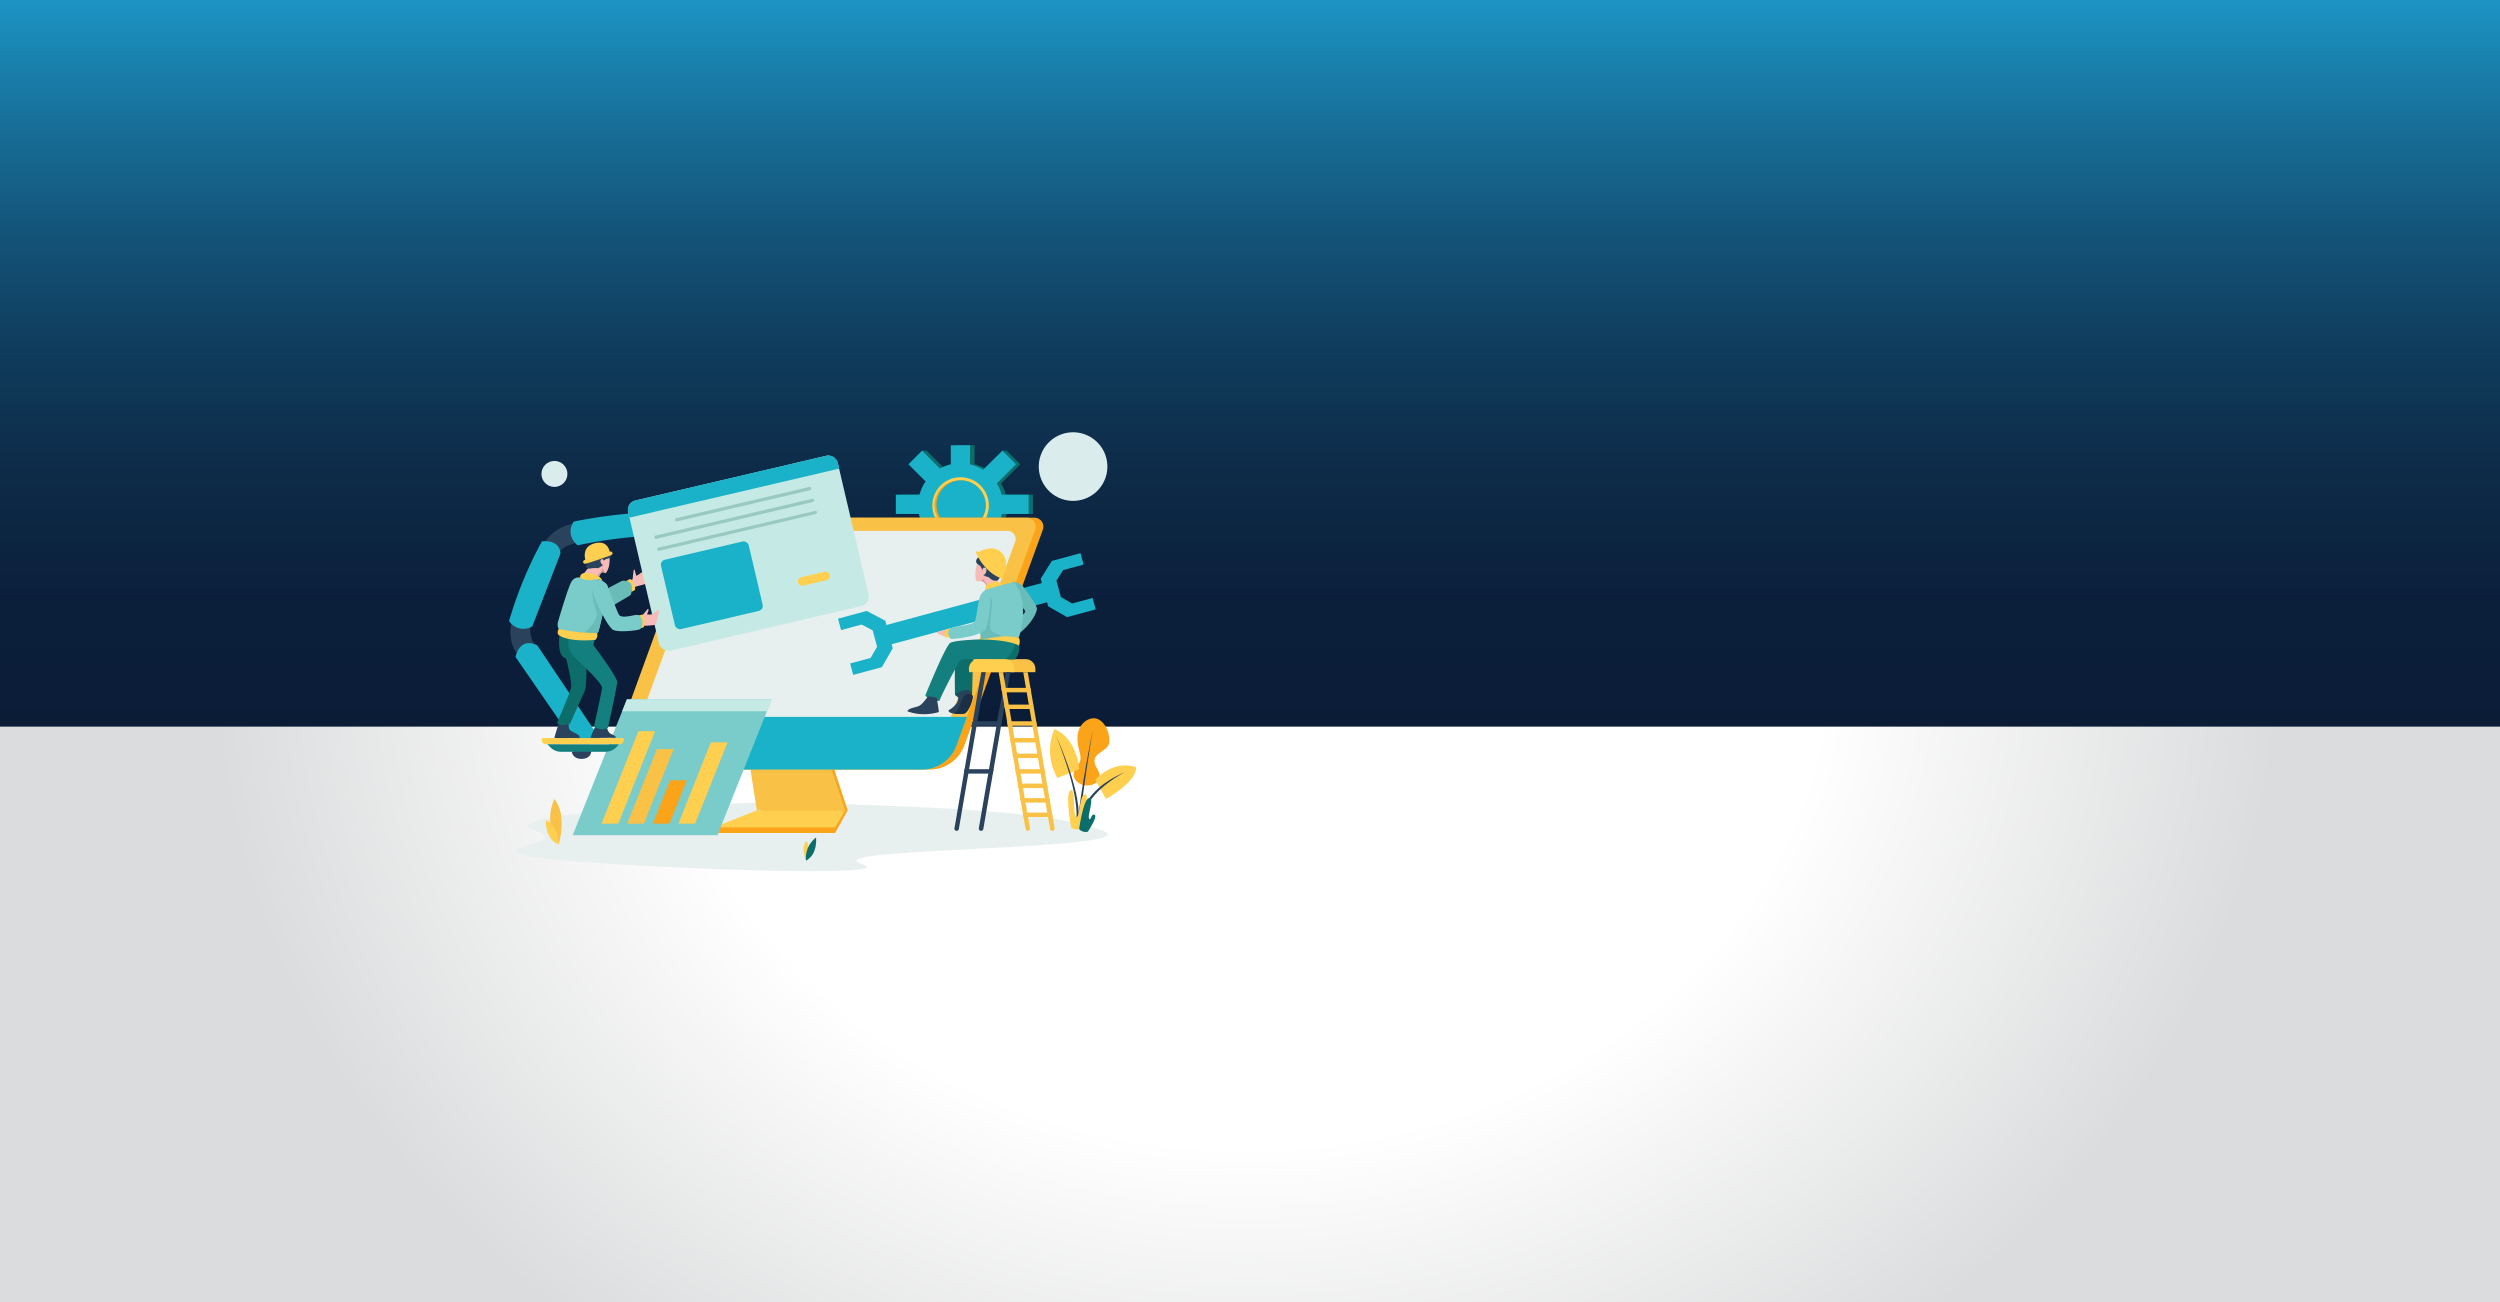 <svg xmlns="http://www.w3.org/2000/svg" xmlns:xlink="http://www.w3.org/1999/xlink" viewBox="0 0 768 400"><rect x="0" y="0" width="768" height="400" fill="#808080" stroke="none"/><defs><style>.cls-1{fill:url(#radial-gradient);}.cls-2{fill:url(#Neues_Verlaufsfeld_1);}.cls-3{fill:#daedec;}.cls-4{fill:#e8efef;}.cls-5{fill:#fba319;}.cls-6{fill:#ffcf50;}.cls-7{fill:#2a425b;}.cls-8{fill:#0c6d6a;}.cls-9{fill:#f9c146;}.cls-10{fill:#19b2c8;}.cls-11{fill:#79ccca;}.cls-12{fill:#c5eae6;}.cls-13{fill:#137f7f;}.cls-14{fill:#69bcb8;}.cls-15{fill:#f7bcb7;}.cls-16{fill:#db9795;}.cls-17{fill:#075b57;}.cls-18{fill:#1b3044;}.cls-19{fill:#99c9c1;}</style><radialGradient id="radial-gradient" cx="284.87" cy="135.92" r="314.69" gradientTransform="translate(95.16 83.7) scale(1.01 0.86)" gradientUnits="userSpaceOnUse"><stop offset="0.56" stop-color="#fff"/><stop offset="1" stop-color="#dbdcdd"/></radialGradient><linearGradient id="Neues_Verlaufsfeld_1" x1="384" y1="223.22" x2="384" gradientUnits="userSpaceOnUse"><stop offset="0" stop-color="#0b1c37"/><stop offset="0.17" stop-color="#0b1f3b"/><stop offset="0.34" stop-color="#0d2a47"/><stop offset="0.51" stop-color="#0f3b5b"/><stop offset="0.67" stop-color="#135277"/><stop offset="0.84" stop-color="#17719b"/><stop offset="1" stop-color="#1c94c4"/></linearGradient></defs><g id="Ebene_1" data-name="Ebene 1"><rect class="cls-1" width="768" height="400"/><rect class="cls-2" width="768" height="223.22"/></g><g id="Wartung"><circle class="cls-3" cx="329.66" cy="143.12" r="10.54" transform="translate(85.2 406.78) rotate(-70.61)"/><circle class="cls-3" cx="170.32" cy="145.59" r="3.99"/><path class="cls-4" d="M246.92,246.33c-17.79-.69-99.2,3.13-82.44,8.69,11.08,3.68-12.45,4.53-3.83,7.43s120,7.87,104.06,2.74,90.81-4.11,73.71-10.38S284.25,247.76,246.92,246.33Z" transform="translate(0 0.22)"/><path class="cls-5" d="M333.18,241.06c1.78.28,6.55-.83,3.82-5.23-3-4.85,3.42-4.77,3.76-8s-1.72-7-4.28-7.37-7,2.52-5,9.58c1.39,4.85-.72,3.9-1.52,6.68S331.94,240.87,333.18,241.06Z" transform="translate(0 0.22)"/><path class="cls-6" d="M324.85,238.79l6.65-2.72s-.38-9.16-7.56-12.33A16.71,16.71,0,0,0,324.85,238.79Z" transform="translate(0 0.22)"/><path class="cls-6" d="M336.48,239.27l3.24,5.94s9.42-5,9.28-9.72C349,235.49,342.89,232.73,336.48,239.27Z" transform="translate(0 0.22)"/><path class="cls-7" d="M331.84,252l-.68-.05c.68-9,4.57-28.07,4.57-28.07C335.69,224,332.52,243,331.84,252Z" transform="translate(0 0.22)"/><path class="cls-7" d="M331.37,251.44l-.68,0c.62-9.34-6.23-25.47-6.3-25.62C324.39,225.78,332,241.93,331.37,251.44Z" transform="translate(0 0.22)"/><path class="cls-7" d="M332.3,252c-.21-3.68,1.88-7.41,6-10.8a33,33,0,0,1,7.34-4.23c-.13.06-13.16,6.61-12.7,15Z" transform="translate(0 0.22)"/><path class="cls-6" d="M329.14,254.16c-.12-.06-2-10.43-.3-11.59s.6,7.64,1.76,8.21.89-7,2.73-7S332,254.16,332,254.16,331.11,255.14,329.14,254.16Z" transform="translate(0 0.22)"/><path class="cls-8" d="M331.5,254.47s1.32-9.3,3.07-9.51-.6,5.44,0,6.29.56-1.63,1.67-1.16-2.05,5.18-2.05,5.18A2.71,2.71,0,0,1,331.5,254.47Z" transform="translate(0 0.22)"/><path class="cls-6" d="M247.6,264.16s-1.66-3.93,0-5.94C247.6,258.22,249.4,259,247.6,264.16Z" transform="translate(0 0.22)"/><path class="cls-8" d="M247.6,264.16a8,8,0,0,1,3.08-7.09S251.32,262.2,247.6,264.16Z" transform="translate(0 0.22)"/><path class="cls-9" d="M171.59,259.2s2.85-8.72-1.27-13.94A13.94,13.94,0,0,0,171.59,259.2Z" transform="translate(0 0.22)"/><path class="cls-6" d="M171.59,259.2s0-5.9-3.86-7.44C167.73,251.76,167.24,257.41,171.59,259.2Z" transform="translate(0 0.22)"/><path class="cls-8" d="M317.33,151.75H309a13.39,13.39,0,0,0-1.47-3.45l5.9-5.9-4.19-4.18h-1.36l-4.5,5.87a12.8,12.8,0,0,0-4-1.67v-5.85H293.5v5.85a13,13,0,0,0-3.34,1.29l-3.27-3.27-2.22-2.22h-1.36l-2.82,4.18,5.28,5.28a12.8,12.8,0,0,0-1.87,4.07h-7.28v5.91h7.1a13,13,0,0,0,25.48,0h8.13Z" transform="translate(0 0.22)"/><path class="cls-10" d="M316,151.75h-8.3a13.05,13.05,0,0,0-1.47-3.45l5.9-5.9-4.18-4.18L302,144.09a12.7,12.7,0,0,0-4-1.67v-5.85h-5.91v5.85a12.93,12.93,0,0,0-3.35,1.29l-3.27-3.27-2.21-2.22-4.19,4.18,5.28,5.28a13,13,0,0,0-1.87,4.07h-7.28v5.91h7.1a13,13,0,0,0,25.48,0H316Z" transform="translate(0 0.22)"/><circle class="cls-6" cx="295.09" cy="155.29" r="8.68"/><path class="cls-5" d="M302.84,155.08a7.75,7.75,0,0,1-7.58,7.74h-.17a7.75,7.75,0,1,1,0-15.49h.17A7.75,7.75,0,0,1,302.84,155.08Z" transform="translate(0 0.22)"/><path class="cls-10" d="M302.84,155.08a7.58,7.58,0,1,1-7.58-7.75A7.75,7.75,0,0,1,302.84,155.08Z" transform="translate(0 0.22)"/><path class="cls-5" d="M192.38,236.17h93.25a11.31,11.31,0,0,0,10.64-7.45l24.09-66.2a2.76,2.76,0,0,0-2.6-3.71H224.51a11.32,11.32,0,0,0-10.63,7.45l-24.1,66.2A2.76,2.76,0,0,0,192.38,236.17Z" transform="translate(0 0.22)"/><polygon class="cls-5" points="255.35 233.54 231.47 233.54 233.86 248.93 233.86 248.93 232.5 250.64 219.27 254.18 219.27 255.89 256.54 255.89 260.39 248.93 255.35 233.54"/><polygon class="cls-5" points="256.55 254.18 256.54 255.89 219.27 255.89 219.27 254.18 256.55 254.18"/><polygon class="cls-9" points="230.1 233.54 232.5 248.93 259.63 248.93 254.5 233.54 230.1 233.54"/><path class="cls-9" d="M318,162.52,297.06,220l-3.19,8.74a11.32,11.32,0,0,1-10.63,7.45H190a2.76,2.76,0,0,1-2.6-3.71L191.93,220l19.55-53.72a11.31,11.31,0,0,1,10.64-7.45h93.25A2.76,2.76,0,0,1,318,162.52Z" transform="translate(0 0.22)"/><path class="cls-4" d="M311.87,166.18l-19,51.79L290,225.85a10.26,10.26,0,0,1-9.65,6.71H195.84a2.5,2.5,0,0,1-2.36-3.34L197.6,218l17.73-48.42a10.26,10.26,0,0,1,9.64-6.72h84.55A2.5,2.5,0,0,1,311.87,166.18Z" transform="translate(0 0.22)"/><polygon class="cls-6" points="232.5 248.93 219.27 254.18 256.55 254.18 259.63 248.93 232.5 248.93"/><path class="cls-10" d="M297.06,220l-3.19,8.74a11.32,11.32,0,0,1-10.63,7.45H190a2.76,2.76,0,0,1-2.6-3.71L191.93,220Z" transform="translate(0 0.22)"/><polygon class="cls-11" points="237.06 214.84 235.6 218.5 220.41 256.57 175.94 256.57 191.13 218.5 192.59 214.84 237.06 214.84"/><polygon class="cls-6" points="196.13 224.63 201.26 224.63 189.94 253.03 184.8 253.03 196.13 224.63"/><polygon class="cls-9" points="201.81 230.11 206.95 230.11 197.8 253.03 192.67 253.03 201.81 230.11"/><polygon class="cls-5" points="205.86 239.69 210.99 239.69 205.67 253.03 200.54 253.03 205.86 239.69"/><polygon class="cls-6" points="218.37 228.06 223.5 228.06 213.54 253.03 208.41 253.03 218.37 228.06"/><polygon class="cls-12" points="237.06 214.84 235.6 218.5 191.13 218.5 192.59 214.84 237.06 214.84"/><path class="cls-7" d="M163,191.85a9.24,9.24,0,0,0,1.48,6.44l-5.23,2.84s-3.72-3.79-2-10.57Z" transform="translate(0 0.22)"/><path class="cls-10" d="M176.63,228.08l-18.25-26.46s1-6.24,6.62-3.65l19.8,29.5Z" transform="translate(0 0.22)"/><path class="cls-7" d="M167.05,166.85s2.44-5.13,9.53-6.29l1.16,5.92s-5.35.58-6.12,3.74Z" transform="translate(0 0.22)"/><path class="cls-7" d="M175.67,230.71s.14,2.2,3,2.2,2.95-2.2,2.95-2.2l-.73-1.35Z" transform="translate(0 0.22)"/><path class="cls-6" d="M166.45,226.52h25.18v.65a1.24,1.24,0,0,1-1.24,1.25H167.7a1.25,1.25,0,0,1-1.25-1.25Z" transform="translate(0 0.22)"/><path class="cls-13" d="M168.16,228.42l1,1a4.48,4.48,0,0,0,3.17,1.31h13.74a4.44,4.44,0,0,0,3.3-1.45l.74-.81Z" transform="translate(0 0.22)"/><path class="cls-10" d="M172.18,169.83s.11-4.29-5.7-3.75a121.58,121.58,0,0,0-10.09,24.48,5.29,5.29,0,0,0,7.12,1.66Z" transform="translate(0 0.22)"/><path class="cls-10" d="M176.28,160s-2.9,3.66,1.13,7.31a139.93,139.93,0,0,1,24-3l-.74-7.21A151.75,151.75,0,0,0,176.28,160Z" transform="translate(0 0.22)"/><path class="cls-9" d="M304.22,206.27h13.85v-1a3,3,0,0,0-3-3h-7.93a3,3,0,0,0-3,3Z" transform="translate(0 0.22)"/><path class="cls-8" d="M311.74,202.36H307s-7.66-1-7.91-.55-.46,11.2-.46,11.2h0c-.11.11-3,2.59-5.26.14,0,0-.23-11.43.28-12.26s17.22-4.33,17.22-4.33,2.31.77,2.17,1.6A4.93,4.93,0,0,1,311.74,202.36Z" transform="translate(0 0.22)"/><path class="cls-13" d="M301.46,196.2s-8,.17-9.53,1.08-7.67,16.14-7.67,16.14a4.5,4.5,0,0,0,4.39,1.6c-.11-.4,6-12.48,6.67-12.66s12.71,0,12.71,0,2.69,0,4-5.24C312,197.12,305,195,301.46,196.2Z" transform="translate(0 0.22)"/><rect class="cls-10" x="270.18" y="185.22" width="53.61" height="6.13" transform="translate(-38.83 84.2) rotate(-15.12)"/><polygon class="cls-10" points="323.13 172.31 331.93 169.93 332.88 173.44 326.58 175.14 324.54 178.38 325.9 183.41 329.35 185.4 335.65 183.69 336.6 187.2 327.79 189.58 321.98 186.24 319.7 177.78 323.13 172.31"/><path class="cls-14" d="M310.83,178.71a3.48,3.48,0,0,1,3.72,1.59c1.64,2.17,3.6,4.93,3.95,6.22s-2.11,5.5-5.65,8l1-5.64s1.11-.8,1.08-1.31a18.78,18.78,0,0,0-1.88-3.14Z" transform="translate(0 0.22)"/><polygon class="cls-10" points="266.24 187.68 257.44 190.06 258.38 193.56 264.68 191.86 268.08 193.64 269.44 198.67 267.45 202.12 261.16 203.82 262.1 207.32 270.91 204.95 274.25 199.14 271.96 190.68 266.24 187.68"/><path class="cls-15" d="M306.91,178.93l-3.38,1-.36.11c-.67-2-2.11-1.74-2.11-1.74l.28-1.23.22-1,4.58,1.17Z" transform="translate(0 0.22)"/><path class="cls-16" d="M303.56,179.72s0,.08,0,.19l-.36.11c-.67-2-2.11-1.74-2.11-1.74l.28-1.23h1.1s-.39,1,0,1.32A13.87,13.87,0,0,1,303.56,179.72Z" transform="translate(0 0.22)"/><path class="cls-6" d="M302.66,181.28s-.26-1.53.9-2.09,4.1-1.41,4.33.67Z" transform="translate(0 0.22)"/><path class="cls-11" d="M313,195.64l-7.36.36-4.18.2a27.22,27.22,0,0,1-.47-6.6,54.38,54.38,0,0,1,.72-7.56s.29-.85,1.85-1.34,7-2,7.67-2S316.42,184.46,313,195.64Z" transform="translate(0 0.22)"/><path class="cls-14" d="M308.06,195.28l-2.42.72-4.18.2a27.22,27.22,0,0,1-.47-6.6c1.38-3,3-6.66,3-6.66a2.46,2.46,0,0,1,.78,2.17c-.17,1.41-.88,7.8-.4,8.36S308.06,195.28,308.06,195.28Z" transform="translate(0 0.22)"/><path class="cls-6" d="M301.46,196.2s5.29-.82,6.38-.9a25.52,25.52,0,0,1,5.15.34,3,3,0,0,1,0,2.51S311.27,196.48,301.46,196.2Z" transform="translate(0 0.22)"/><path class="cls-15" d="M289.87,193.39l-2.23.6a4.7,4.7,0,0,0,2.64,1.29c1.28,0,1.87-2.51,1.87-2.51Z" transform="translate(0 0.22)"/><path class="cls-6" d="M290.42,193.24a2.5,2.5,0,0,0,0,2.37h1.28a3.53,3.53,0,0,1,.23-2.78Z" transform="translate(0 0.22)"/><path class="cls-11" d="M291.7,195.61a.93.93,0,0,0,.93.45c.7,0,7.63-.65,9.83-2.64,1.2-1.08,1.77-8.27,1.9-9.3s-1.31-2.65-2.65-2.08-1.52,7.79-2.35,8.79-6.38,1.5-6.38,1.5l-1.05.5S290.68,193.67,291.7,195.61Z" transform="translate(0 0.22)"/><path class="cls-17" d="M298.6,213h0a.79.79,0,0,1-.15.13c-.53.42-2.31,1.64-4.06.81a3.58,3.58,0,0,1-1.05-.8,11.27,11.27,0,0,1,1.07-.56,6.76,6.76,0,0,1,3.06-.79A1.2,1.2,0,0,1,298.6,213Z" transform="translate(0 0.22)"/><path class="cls-7" d="M285.09,213.68s-1.57,2.37-2.74,2.94-3.08.57-3.62,1.65a14,14,0,0,0,5,.91,16,16,0,0,0,4.65-.65c.11-.2-.63-4.45-.63-4.45Z" transform="translate(0 0.22)"/><path class="cls-7" d="M296.15,219a11.39,11.39,0,0,1-3.14,0,4,4,0,0,1-1-.26c-.65-.35-.85-.77-.31-.92a7.77,7.77,0,0,0,2.31-2.19,3.81,3.81,0,0,0,.37-1.71c0-.5,0-1,0-1.36a6.76,6.76,0,0,1,3.06-.79c.31.44.68,1,1,1.34.08.09.14.18.21.25l.06.07a.46.46,0,0,1,.1.3C298.91,215,297.36,218.8,296.15,219Z" transform="translate(0 0.22)"/><path class="cls-18" d="M296.15,219a11.39,11.39,0,0,1-3.14,0c1.87-.63,2-4.86,3.51-5.68a1.71,1.71,0,0,1,2.13,0l.06.07.1.3C298.91,215,297.36,218.8,296.15,219Z" transform="translate(0 0.22)"/><path class="cls-6" d="M297.72,206.27h13.85v-1a3,3,0,0,0-3-3h-7.93a3,3,0,0,0-3,3Z" transform="translate(0 0.22)"/><path class="cls-7" d="M301.29,255h0a.68.68,0,0,0,.79-.55l.63-3.68.24-1.37.52-3.08.24-1.37.53-3.08.24-1.37.52-3.07.24-1.37.59-3.42.23-1.37.59-3.42.24-1.37.64-3.76.24-1.37.65-3.76.23-1.37.65-3.77.23-1.36.83-4.83H309l-.82,4.83-.24,1.36-.65,3.77L307,217.6l-.65,3.76-.24,1.37-.64,3.76-.24,1.37-.59,3.42-.23,1.37-.59,3.42-.23,1.37-.53,3.07-.24,1.37-.53,3.08-.23,1.37-.53,3.08-.24,1.37-.59,3.44A.68.68,0,0,0,301.29,255Z" transform="translate(0 0.22)"/><path class="cls-7" d="M293.76,255h0a.67.67,0,0,0,.79-.55l.64-3.68.23-1.37.53-3.08.23-1.37.53-3.08.24-1.37.53-3.07.23-1.37.59-3.42.24-1.37.59-3.42.23-1.37.65-3.76.23-1.37.65-3.76.23-1.37.65-3.77.24-1.36.83-4.83h-1.39l-.83,4.83-.24,1.36-1.52,8.9-.24,1.37-1.47,8.55-.24,1.37-.59,3.42-.23,1.37-.53,3.07-.23,1.37L294.8,245l-.24,1.37-.53,3.08-.23,1.37-.6,3.44A.68.68,0,0,0,293.76,255Z" transform="translate(0 0.22)"/><polygon class="cls-7" points="298.62 222.94 307.53 222.94 307.77 221.58 298.86 221.58 298.62 222.94"/><polygon class="cls-7" points="296.09 237.65 305 237.65 305.24 236.29 296.32 236.29 296.09 237.65"/><path class="cls-9" d="M315.85,255h0a.67.67,0,0,1-.79-.55l-.64-3.68-.23-1.37-.53-3.08-.24-1.37-.53-3.08-.23-1.37-.53-3.07-.24-1.37-.58-3.42-.24-1.37-.59-3.42-.23-1.37-.65-3.76-.23-1.37-.65-3.76-.24-1.37-.64-3.77-.24-1.36-.83-4.83h1.39l.83,4.83.23,1.36.65,3.77.24,1.37.64,3.76.24,1.37.64,3.76.24,1.37.59,3.42.23,1.37.59,3.42.24,1.37.53,3.07.23,1.37.53,3.08.23,1.37.53,3.08.24,1.37.59,3.44A.67.67,0,0,1,315.85,255Z" transform="translate(0 0.22)"/><path class="cls-9" d="M323.37,255h0a.67.67,0,0,1-.79-.55l-.63-3.68-.24-1.37-.53-3.08L321,245l-.53-3.08-.24-1.37-.52-3.07-.24-1.37-.59-3.42-.23-1.37-.59-3.42-.24-1.37-.65-3.76-.23-1.37-.65-3.76-.23-1.37-.65-3.77-.23-1.36-.83-4.83h1.38l.83,4.83.24,1.36,1.53,8.9.23,1.37,1.47,8.55.24,1.37.59,3.42.23,1.37.53,3.07.24,1.37.53,3.08.23,1.37.53,3.08.24,1.37.59,3.44A.68.68,0,0,1,323.37,255Z" transform="translate(0 0.22)"/><polygon class="cls-9" points="316.75 212.68 307.84 212.68 307.6 211.31 316.51 211.31 316.75 212.68"/><polygon class="cls-9" points="317.38 216.45 317.38 217.81 308.72 217.81 308.48 216.45 317.38 216.45"/><polygon class="cls-9" points="318.51 222.94 309.6 222.94 309.37 221.58 318.28 221.58 318.51 222.94"/><polygon class="cls-9" points="319.1 226.71 319.1 228.08 310.48 228.08 310.25 226.71 319.1 226.71"/><polygon class="cls-9" points="320.22 232.87 311.31 232.87 311.07 231.5 319.98 231.5 320.22 232.87"/><polygon class="cls-9" points="321.04 237.65 312.13 237.65 311.89 236.29 320.81 236.29 321.04 237.65"/><polygon class="cls-9" points="321.81 242.1 312.89 242.1 312.66 240.73 321.57 240.73 321.81 242.1"/><polygon class="cls-9" points="322.57 246.55 313.66 246.55 313.42 245.18 322.34 245.18 322.57 246.55"/><polygon class="cls-9" points="323.34 250.99 314.42 250.99 314.19 249.63 323.1 249.63 323.34 250.99"/><path class="cls-15" d="M300.62,172a8.94,8.94,0,0,0-.77,6.07c.17.64,2.06,0,2.21-.25s.79-1.65.79-1.65l2.73-.24.13-3.74-4-1.39A2.29,2.29,0,0,0,300.62,172Z" transform="translate(0 0.22)"/><path class="cls-7" d="M301.79,175s.08-1.1.87-.81.26,2.31-.68,2.18l.95.54a1.74,1.74,0,0,1,1.19.52,2.47,2.47,0,0,0,2.43.65l.7-1-.34-4.82-4.25-2-1.24.28s-1.67.58-1.54,1.77S301.23,172.87,301.79,175Z" transform="translate(0 0.22)"/><path class="cls-6" d="M300.54,169.41s-.23-.43-.87-.15c0,0,2.52,6.54,8.42,8.36a.61.61,0,0,0-.06-.84s2.28-3.77.12-6.7C305.44,166.4,300.54,169.41,300.54,169.41Z" transform="translate(0 0.22)"/><path class="cls-7" d="M186.23,222.26s.26,2.48,1.48,3,1.46.75,1.46,1.14c0,0-7.6.16-7.76,0a31.08,31.08,0,0,1,1.72-3.93Z" transform="translate(0 0.22)"/><path class="cls-7" d="M174.89,221.32s-.55,2,.22,2.72,2,1,2.52,1.51a1.84,1.84,0,0,1,.54.91s-7.77.12-7.85,0,1.47-4.9,1.47-4.9Z" transform="translate(0 0.22)"/><path class="cls-8" d="M171.15,221.8s.82,1.47,4,.23c0,0,3.47-7.89,4.36-9.6s.6-9.28.6-9.28l-2.72-8.77-5.53.69s-.94,6.33,2.05,7c0,0,1.93,7.35,1.5,9.11S171.15,221.8,171.15,221.8Z" transform="translate(0 0.22)"/><path class="cls-13" d="M182.45,223a4.54,4.54,0,0,0,4.3.47s2.71-12.43,2.86-14.05-7.37-11.52-7.37-11.52l.6-2.14-8.07-.37s-.89,3.49,1.16,5.67,9.16,8.47,9,10.09S182.45,223,182.45,223Z" transform="translate(0 0.22)"/><path class="cls-15" d="M193.28,178.33a4.51,4.51,0,0,0,1-.55c.17-.2.24-2.92.5-3.05s.54,1.85.74,1.91,1.91-1.36,2.12-1.2,1.41,3,1.2,3.41-3.34,1-3.65,1.19-1,.66-1,.66S193,180.47,193.28,178.33Z" transform="translate(0 0.22)"/><path class="cls-6" d="M193.61,177.61a4.19,4.19,0,0,1,1.5,3.39l-1.1.61s-.38-3-1.71-3.32Z" transform="translate(0 0.22)"/><path class="cls-14" d="M192.3,178.29a1.8,1.8,0,0,0-1.45.06c-.81.37-6.7,3.55-6.7,3.55l2.29,5s6.6-3.89,7.05-4.17.52-1.16.52-1.16S194.75,178.36,192.3,178.29Z" transform="translate(0 0.22)"/><path class="cls-15" d="M186.05,173.32l0,.65-.06,1.85s-.9-.62-1.38.07A5.22,5.22,0,0,0,184,177l-.66-.11-4.16-.68,1.84-2.36Z" transform="translate(0 0.22)"/><path class="cls-16" d="M186,174l-.06,1.85s-.9-.62-1.38.07A5.22,5.22,0,0,0,184,177l-.66-.11c.29-.35,1.22-1.48,1.48-1.82a1.41,1.41,0,0,0,.09-1.1Z" transform="translate(0 0.22)"/><path class="cls-11" d="M186.66,181.56c-.13.67-.42,2-.75,3.53-.77,3.47-1.83,8-2,8.48a2.18,2.18,0,0,1-.87,1l-3.67-.33-7.26-.65a2.7,2.7,0,0,1-.73-2.57c.39-1.58,3.37-11.47,4.25-12.67a2.58,2.58,0,0,1,2.59-1.16c.66,0,5.81.2,6.76.94S187.09,179.37,186.66,181.56Z" transform="translate(0 0.22)"/><path class="cls-14" d="M185.91,185.09c-.77,3.47-1.83,8-2,8.48a2.18,2.18,0,0,1-.87,1l-3.67-.33-.08-.09s5.06-3.45,3.86-6.76c-1.76-4.81-.95-6.67-.95-6.67C182.94,180.39,184.49,182.65,185.91,185.09Z" transform="translate(0 0.22)"/><path class="cls-6" d="M178.22,177.17s-.23-1.76,2.62-1.28c3.62.62,3.94,1.76,4.17,2.22a4,4,0,0,0-2.77-.23C181.09,178.25,178.17,177.65,178.22,177.17Z" transform="translate(0 0.22)"/><path class="cls-6" d="M171.66,193a58.59,58.59,0,0,0,11.78,1.26,2.14,2.14,0,0,1-.53,2.08s-7.33.84-11-1.28C170.73,194.4,171.66,193,171.66,193Z" transform="translate(0 0.22)"/><rect class="cls-12" x="196.84" y="146.03" width="66.13" height="47.38" rx="2.95" transform="translate(-32.65 57.13) rotate(-13.18)"/><path class="cls-10" d="M257.37,142l.41,1.74L193.39,158.8l-.41-1.74a3,3,0,0,1,2.2-3.54l58.65-13.74A2.94,2.94,0,0,1,257.37,142Z" transform="translate(0 0.22)"/><path class="cls-19" d="M248.86,150.37,208,159.94a.5.5,0,0,1-.61-.38h0a.51.51,0,0,1,.38-.62l40.85-9.57a.52.52,0,0,1,.62.39h0A.51.51,0,0,1,248.86,150.37Z" transform="translate(0 0.22)"/><path class="cls-19" d="M249.72,154,201.65,165.3a.52.52,0,0,1-.62-.39h0a.51.51,0,0,1,.38-.61L249.48,153a.51.51,0,0,1,.62.38h0A.52.52,0,0,1,249.72,154Z" transform="translate(0 0.22)"/><path class="cls-19" d="M250.57,157.7,202.5,169a.51.51,0,0,1-.61-.38h0a.51.51,0,0,1,.38-.62l48.07-11.26a.52.52,0,0,1,.62.38h0A.52.52,0,0,1,250.57,157.7Z" transform="translate(0 0.22)"/><rect class="cls-10" x="204.84" y="168.63" width="27.68" height="21.89" rx="1.57" transform="translate(-35.19 54.82) rotate(-13.18)"/><path class="cls-6" d="M246.14,177.09l7.16-1.67a1.32,1.32,0,0,1,1.6,1h0a1.33,1.33,0,0,1-1,1.59l-7.16,1.68a1.33,1.33,0,0,1-1.59-1h0A1.33,1.33,0,0,1,246.14,177.09Z" transform="translate(0 0.22)"/><path class="cls-15" d="M197.21,189s1.41-1.75,1.71-2.05.39.15.24.58-.47,1-.26,1a5,5,0,0,0,1.22,0c.15-.05,2.16-1.54,2.31-1.31s-.75,4.28-1.15,4.51a22.12,22.12,0,0,1-3.72.28Z" transform="translate(0 0.22)"/><path class="cls-6" d="M197.56,188.55a5.74,5.74,0,0,1,.15,4l-1,.16s.76-2.49-.52-3.86Z" transform="translate(0 0.22)"/><path class="cls-11" d="M196.42,188.89s-.34-.32-1.41-.15-4.24,1.06-4.92-.19-3.07-8-3.6-9a2.12,2.12,0,0,0-3-.61c-1.24.64-1.88,1.71-.81,4.51s4.28,9.21,5.73,9.85c1.82.81,6.75.15,7.44,0,1.06-.19,1.07-.59,1.07-.59A3.07,3.07,0,0,0,196.42,188.89Z" transform="translate(0 0.22)"/><path class="cls-15" d="M187.22,170.72a10.08,10.08,0,0,1-.11,2.85,6.49,6.49,0,0,1-1,2.32c-.19.12-1.48-2.36-1.48-2.36l-1.87-2s.15-1.71.2-1.73S187.05,169.7,187.22,170.72Z" transform="translate(0 0.22)"/><path class="cls-7" d="M185.48,172.07s-.21-.72-.71-.46c-.68.36-.06,1.68.57,1.71a17.42,17.42,0,0,1-1.53,1,14.92,14.92,0,0,0-1.69,0c-.81.12-1.64.19-1.64.19s-.51-.43-.5-.75a16.44,16.44,0,0,1,.89-1.8c.17-.46,2.58-3.58,3.8-3.25s2.77,1,3,1.87S186,171.23,185.48,172.07Z" transform="translate(0 0.22)"/><path class="cls-6" d="M179.14,172.47a.58.58,0,0,0,.61.48c.7,0,7.88-2.55,8.06-2.65a.6.6,0,0,0,.32-.69c-.1-.33-.4-.45-.86-.38,0,0-.47-3.7-4.7-2.52-4,1.11-2.76,5-2.76,5S179,172,179.14,172.47Z" transform="translate(0 0.22)"/></g></svg>
